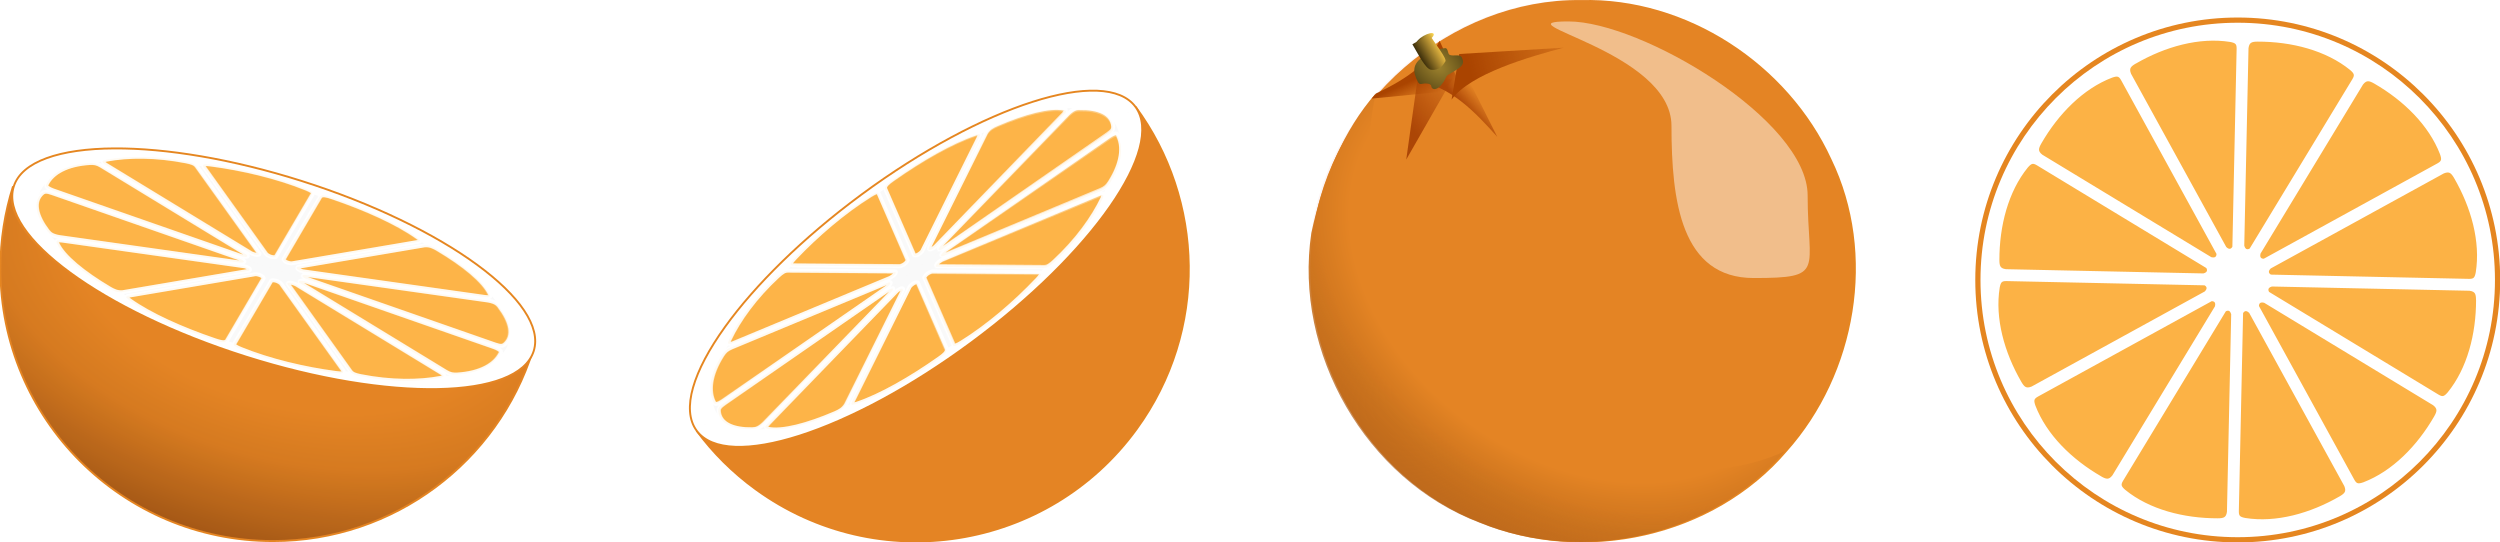 <svg xmlns="http://www.w3.org/2000/svg" viewBox="0 0 1369.5 297.14" version="1.0"><defs><linearGradient id="o" y2="2388.6" gradientUnits="userSpaceOnUse" x2="2223.9" gradientTransform="matrix(2.78 -1.635 1.635 2.78 -6453 -2751.8)" y1="2388.6" x1="2213.7"><stop offset="0" stop-color="#382b09"/><stop offset="1" stop-color="#e1b440"/></linearGradient><linearGradient id="n" y2="926.8" gradientUnits="userSpaceOnUse" x2="3123.7" y1="926.8" x1="3114.5"><stop offset="0" stop-color="#3e300b"/><stop offset="1" stop-color="#ffd752"/></linearGradient><linearGradient id="k" y2="374" gradientUnits="userSpaceOnUse" x2="3716.5" y1="366.34" x1="3682.9"><stop offset="0" stop-color="#a40"/><stop offset="1" stop-color="#a40" stop-opacity="0"/></linearGradient><linearGradient id="f" y2="294.58" gradientUnits="userSpaceOnUse" x2="3678" y1="368.12" x1="3586.5"><stop offset="0" stop-color="#a40"/><stop offset="1" stop-color="#a40" stop-opacity="0"/></linearGradient><linearGradient id="i" y2="529.31" gradientUnits="userSpaceOnUse" x2="3640.5" y1="320.52" x1="3691.4"><stop offset="0" stop-color="#a40"/><stop offset="1" stop-color="#a40" stop-opacity="0"/></linearGradient><linearGradient id="h" y2="362.69" gradientUnits="userSpaceOnUse" x2="3703.4" y1="355.1" x1="3672.4"><stop offset="0" stop-color="#a40"/><stop offset="1" stop-color="#a40" stop-opacity="0"/></linearGradient><filter id="d"><feTurbulence numOctaves="5" type="fractalNoise" baseFrequency=".143"/><feColorMatrix values="1 0 0 0 0 0 1 0 0 0 0 0 1 0 0 0 0 0 5 -3"/><feComposite operator="in" in2="SourceAlpha"/><feMorphology operator="dilate" radius="2.657" result="result3"/><feTurbulence numOctaves="2" baseFrequency=".121"/><feDisplacementMap scale="10.045" result="result4" xChannelSelector="R" in="result3"/><feFlood flood-color="#FFF"/><feComposite operator="in" in2="result4" result="result2"/><feComposite in2="SourceGraphic" in="result2"/></filter><filter id="a" height="1" width="1" y="0" x="0"><feTurbulence baseFrequency="0.17 0.269" result="result1" type="fractalNoise"/><feColorMatrix in="SourceGraphic" type="luminanceToAlpha" result="result0"/><feColorMatrix values="1 0 0 0 0 0 1 0 0 0 0 0 1 0 0 0 0 0 0.8 0" result="result2"/><feComposite in2="result2" in="result1"/><feColorMatrix values="1 0 0 0 0 0 1 0 0 0 0 0 1 0 0 0 0 0 20 -14"/><feComposite operator="out" in="SourceGraphic"/></filter><filter id="c"><feGaussianBlur in="SourceAlpha" stdDeviation="2.153" result="result1"/><feSpecularLighting surfaceScale="5" specularConstant="2" specularExponent="18.064" result="result0"><feDistantLight elevation="24" azimuth="225"/></feSpecularLighting><feComposite operator="in" in2="SourceAlpha" result="result6"/><feMorphology operator="dilate" radius="5.714"/><feGaussianBlur stdDeviation="5.724" result="result11"/><feDiffuseLighting result="result3" diffuseConstant="2.01" in="result1" surfaceScale="5"><feDistantLight elevation="25" azimuth="225"/></feDiffuseLighting><feBlend in2="SourceGraphic" mode="multiply" in="result3" result="result7"/><feComposite operator="in" in2="SourceAlpha" in="result7"/><feBlend mode="lighten" in="result6" result="result9"/><feComposite in="result11"/></filter><filter id="m"><feGaussianBlur stdDeviation=".101"/></filter><filter id="e" height="1.296" width="1.79" y="-.148" x="-.395"><feGaussianBlur stdDeviation="11.169"/></filter><filter id="q" height="2.31" width="2.299" y="-.655" x="-.649"><feGaussianBlur stdDeviation="108.707"/></filter><radialGradient id="g" gradientUnits="userSpaceOnUse" cy="592.11" cx="3855.2" gradientTransform="matrix(-.929 1.282 -1.707 -1.236 8445.6 -3613.5)" r="369.84"><stop offset="0" stop-color="#e58620"/><stop offset=".498" stop-color="#e58620"/><stop offset=".566" stop-color="#d67c1c"/><stop offset="1" stop-color="#520" stop-opacity="0"/></radialGradient><radialGradient id="l" gradientUnits="userSpaceOnUse" cy="275.57" cx="3631.8" gradientTransform="matrix(1.114 -1.144 1.756 1.71 -897.72 3960.8)" r="37.821"><stop offset="0" stop-color="#9e832e"/><stop offset="1" stop-color="#3e300b"/></radialGradient><radialGradient id="b" gradientUnits="userSpaceOnUse" cy="336.14" cx="1802" gradientTransform="matrix(-2.398 -.711 .424 -1.431 5981.1 2166.6)" r="414.55"><stop offset="0" stop-color="#e58620"/><stop offset=".326" stop-color="#e58620"/><stop offset=".458" stop-color="#d67c1c"/><stop offset="1" stop-color="#520"/></radialGradient><clipPath id="j" clipPathUnits="userSpaceOnUse"><path transform="rotate(-52.663 3681.406 226.403)" d="M3852.2 176.23c-202.06-2.632-390.59 161.02-415.88 361.69-27.706 185.47 84.242 381.84 260.11 448.98 160.77 65.86 360.91 22.536 474.62-110.52 107.93-120.84 140.48-306.13 69.234-453.43-67.626-147.64-224.63-250.89-388.08-246.72z" opacity=".25" color="#000" filter="url(#a)" fill="#d35f5f"/></clipPath><clipPath id="p" clipPathUnits="userSpaceOnUse"><path d="M3852.2 176.23c-202.06-2.632-390.59 161.02-415.88 361.69-27.706 185.47 84.242 381.84 260.11 448.98 160.77 65.86 360.91 22.536 474.62-110.52 107.93-120.84 140.48-306.13 69.234-453.43-67.626-147.64-224.63-250.89-388.08-246.72z" opacity=".25" color="#000" filter="url(#a)" fill="#d35f5f"/></clipPath></defs><g color="#000"><path d="M1369.6 153.366c0 79.36-64.41 143.77-143.77 143.77s-143.77-64.41-143.77-143.77 64.41-143.77 143.77-143.77 143.77 64.41 143.77 143.77z" fill="#e58620"/><path d="M1366.74 153.366c0 77.784-63.13 140.914-140.914 140.914s-140.915-63.13-140.915-140.914S1148.042 12.45 1225.826 12.45s140.914 63.131 140.914 140.915z" fill="#fff"/><path d="M1301.103 44.837c16.261 9.357 30.374 23.158 36.556 39.339 1.051 3 1.023 4.637-1.857 6.22l-95.352 52.357c-1.492.228-4.125-.571-3.133-4.248l56.263-92.798c2.457-3.184 4.627-2.525 7.521-.871zm-206.897 97.606c-.026-18.761 4.869-37.884 15.792-51.329 2.073-2.411 3.505-3.205 6.315-1.502l93.017 56.398c.944 1.179 1.569 3.858-2.112 4.837l-108.496-2.329c-3.986-.535-4.5-2.744-4.516-6.077zm12.173 67.275c-9.404-16.235-14.726-35.243-11.988-52.347.59-3.124 1.433-4.527 4.718-4.458l108.755 2.334c1.407.55 3.287 2.557.59 5.245l-95.126 52.233c-3.72 1.53-5.27-.126-6.949-3.005zm44.178 52.176c-16.26-9.357-30.373-23.158-36.555-39.339-1.052-3-1.023-4.637 1.856-6.22l95.352-52.357c1.493-.228 4.126.571 3.134 4.248l-56.31 92.801c-2.457 3.185-4.626 2.526-7.52.872zm64.35 23.096c-18.76.027-37.883-4.868-51.329-15.792-2.41-2.073-3.204-3.505-1.502-6.315l56.398-93.017c1.179-.944 3.858-1.568 4.838 2.112l-2.33 108.496c-.535 3.987-2.743 4.501-6.077 4.516zm67.275-12.172c-16.234 9.403-35.242 14.725-52.346 11.987-3.125-.59-4.527-1.433-4.459-4.718l2.335-108.755c.549-1.406 2.557-3.287 5.245-.59l52.247 95.126c1.53 3.72-.126 5.27-3.006 6.95zm52.177-44.18c-9.358 16.262-23.158 30.374-39.34 36.556-3 1.052-4.637 1.023-6.22-1.856l-52.353-95.352c-.228-1.493.571-4.126 4.248-3.134l92.798 56.264c3.184 2.457 2.525 4.627.871 7.52zm23.096-64.349c.026 18.76-4.869 37.884-15.792 51.329-2.073 2.41-3.505 3.204-6.316 1.502l-93.048-56.398c-.944-1.179-1.569-3.858 2.111-4.837l108.497 2.328c3.986.536 4.5 2.745 4.516 6.078zm-12.173-67.275c9.403 16.235 14.725 35.242 11.987 52.346-.59 3.125-1.433 4.528-4.718 4.46l-108.754-2.335c-1.407-.55-3.288-2.558-.59-5.246l95.126-52.233c3.72-1.529 5.27.127 6.949 3.006zm-108.529-75.272c18.761-.027 37.884 4.868 51.33 15.792 2.41 2.073 3.204 3.504 1.502 6.315l-56.398 93.017c-1.18.943-3.859 1.568-4.838-2.112l2.329-108.497c.535-3.986 2.744-4.5 6.077-4.515zm-67.274 12.172c16.234-9.403 35.242-14.725 52.346-11.987 3.124.59 4.527 1.433 4.459 4.718l-2.335 108.754c-.549 1.407-2.557 3.288-5.245.59l-52.283-95.126c-1.529-3.72.127-5.27 3.006-6.948zm-52.177 44.179c9.358-16.261 23.158-30.374 39.34-36.555 3-1.052 4.636-1.023 6.22 1.856l52.356 95.352c.228 1.493-.57 4.126-4.248 3.133l-92.797-56.263c-3.185-2.457-2.526-4.627-.872-7.521z" stroke-linejoin="round" stroke="#fff" stroke-width="2.12" fill="#fcb245"/></g><g color="#000"><path d="M1380.3 266.68c-12.739 40.278-19.611 83.164-19.611 127.65 0 233.54 189.34 422.84 422.88 422.84 189.04 0 349.09-124.04 403.23-295.17m-.102-.053c-23.814 75.218-223.6 79.05-446.25 8.562-222.6-70.48-383.8-188.59-360-263.8" stroke-linejoin="round" stroke="#e58620" stroke-width="3" fill="url(#b)" transform="translate(-480.1 7.93) scale(.353)"/><path d="M62.72 81.295c28.16-.14 64.37 5.767 102.466 17.829 78.653 24.9 135.585 66.621 127.174 93.193-8.413 26.572-78.99 27.926-157.643 3.025-78.653-24.9-135.599-66.621-127.184-93.193 4.338-13.701 25.207-20.704 55.186-20.854z" stroke-linejoin="round" stroke="#e58620" stroke-width="1.06" fill="#fff"/><path d="M71.233 87.717c25.421-.127 58.108 5.206 92.497 16.092 70.999 22.475 122.394 60.132 114.8 84.115-7.594 23.983-71.306 25.205-142.304 2.73-70.999-22.475-122.401-60.132-114.81-84.115 3.916-12.366 22.755-18.687 49.817-18.822z" fill="#f9f9f9"/><path d="M240.02 136.58c14.025 8.334 25.258 17.407 28.5 24.667.51 1.316.212 1.837-2.808 1.412l-99.98-14.105c-1.467-.413-3.856-1.53-2.298-2.399l69.24-11.743c2.88-.232 4.848.689 7.346 2.168zM25.699 100.788c3.079-6.09 10.93-10.694 23.617-11.492 2.384-.106 3.886.103 6.296 1.571l79.749 48.598c.708.69.863 1.762-2.823.88L29.032 104.228c-3.73-1.473-3.856-2.357-3.319-3.442zm.526 25.776c-6.32-8.327-8.272-16.224-2.819-20.876 1.082-.821 2.121-1.001 5.256.092l103.766 36.202c1.257.636 2.726 1.9-.303 1.893l-99.69-14.07c-3.815-.717-5.025-1.76-6.157-3.24zM59.9 157.878c-14.025-8.334-25.257-17.407-28.499-24.668-.51-1.315-.212-1.836 2.807-1.41l99.98 14.104c1.467.413 3.856 1.53 2.298 2.398l-69.24 11.744c-2.879.232-4.848-.69-7.346-2.168zm57.804 28.46c-17.972-6.106-35.475-13.926-46.542-21.849-1.966-1.458-2.49-2.18-.394-2.537l69.405-11.771c1.285.078 3.954.749 4.283 2.26l-20.182 34.414c-1.173 1.117-3.373.564-6.568-.517zm66.444 17.98c-17.103-2.242-36.187-6.712-52.116-13.175-2.895-1.21-4.099-1.94-3.49-2.982l20.232-34.495c.758-.277 2.993-.232 5.12 1.519l34.283 47.86c.849 1.704-.993 1.667-4.029 1.273zm57.278 2.684c-11.652 2.222-27.204 2.299-43.723-.972-3.048-.637-4.61-1.18-5.65-2.629l-34.302-47.976c.03-.558 1.23-1.151 4.587.369l79.561 48.484c2.643 1.835 1.653 2.324-.41 2.723zm32.767-13.333c-3.08 6.091-10.932 10.694-23.618 11.492-2.384.106-3.886-.103-6.296-1.57l-79.695-48.599c-.71-.69-.864-1.762 2.822-.88L270.93 190.23c3.73 1.472 3.857 2.356 3.319 3.441zm-.526-25.776c6.32 8.328 8.271 16.224 2.818 20.877-1.081.82-2.121 1-5.255-.093l-103.718-36.205c-1.256-.637-2.725-1.9.303-1.893l99.743 14.072c3.816.717 5.026 1.758 6.158 3.24zm-91.46-59.775c17.973 6.106 35.475 13.926 46.543 21.848 1.966 1.458 2.489 2.181.394 2.537l-69.405 11.772c-1.285-.078-3.955-.75-4.284-2.261L175.64 107.6c1.172-1.118 3.373-.565 6.567.517zm-66.444-17.98c17.104 2.242 36.188 6.712 52.117 13.174 2.894 1.21 4.098 1.94 3.489 2.983l-20.23 34.494c-.76.277-2.994.232-5.122-1.518l-34.282-47.86c-.849-1.704.993-1.667 4.028-1.273zm-57.277-2.685c11.652-2.221 27.204-2.298 43.723.972 3.047.637 4.61 1.18 5.65 2.63l34.363 47.972c-.03.558-1.23 1.151-4.587-.368l-79.59-48.482c-2.642-1.834-1.652-2.323.41-2.722z" stroke-linejoin="round" stroke="#fff" stroke-width="2.12" fill="#fcb245"/><g opacity=".5" stroke-linejoin="round" stroke="#fff" stroke-width="6"><path d="M1704.5-118.04c39.7 23.59 71.497 49.275 80.674 69.827 1.446 3.724.601 5.2-7.946 3.995l-283.02-39.928c-4.154-1.168-10.917-4.33-6.506-6.789l196-33.244c8.152-.655 13.726 1.951 20.797 6.14zm-606.62-101.32c8.716-17.241 30.944-30.272 66.855-32.531 6.749-.3 11.002.293 17.824 4.448l225.75 137.57c2.006 1.952 2.445 4.987-7.991 2.49l-293.05-102.24c-10.556-4.169-10.916-6.67-9.394-9.742zm1.489 72.967c-17.89-23.573-23.414-45.927-7.979-59.097 3.062-2.323 6.005-2.833 14.878.261l293.74 102.48c3.556 1.802 7.714 5.38-.858 5.358l-282.3-39.828c-10.8-2.029-14.227-4.978-17.43-9.17zm95.333 88.641c-39.7-23.59-71.497-49.275-80.674-69.827-1.446-3.724-.602-5.2 7.946-3.995l283.02 39.928c4.154 1.168 10.917 4.33 6.505 6.789l-196 33.244c-8.151.655-13.726-1.951-20.797-6.14zm163.63 80.564c-50.874-17.285-100.42-39.42-131.75-61.848-5.566-4.127-7.046-6.173-1.116-7.181l196.47-33.323c3.638.221 11.194 2.12 12.126 6.4l-57.133 97.416c-3.318 3.164-9.547 1.598-18.59-1.464zm188.09 50.9c-48.416-6.349-102.44-19.002-147.53-37.296-8.195-3.424-11.603-5.492-9.878-8.443l57.27-97.646c2.147-.784 8.471-.657 14.496 4.298l97.044 135.48c2.404 4.825-2.81 4.72-11.403 3.604zm162.14 7.597c-32.985 6.288-77.01 6.507-123.77-2.751-8.628-1.804-13.051-3.34-15.994-7.443l-97.2-135.8c.08-1.58 3.48-3.259 12.983 1.044l225.22 137.25c7.482 5.192 4.68 6.576-1.16 7.705zm92.755-37.742c-8.716 17.24-30.944 30.272-66.855 32.53-6.75.301-11.002-.292-17.824-4.447l-225.7-137.57c-2.007-1.952-2.445-4.987 7.99-2.49l293.05 102.24c10.557 4.168 10.917 6.67 9.395 9.742zm-1.489-72.967c17.89 23.573 23.414 45.927 7.979 59.097-3.062 2.323-6.005 2.833-14.878-.261l-293.7-102.48c-3.556-1.802-7.714-5.38.858-5.358l282.35 39.834c10.8 2.028 14.227 4.978 17.43 9.17zm-258.97-169.21c50.874 17.285 100.42 39.42 131.75 61.848 5.566 4.127 7.046 6.172 1.115 7.181l-196.47 33.323c-3.638-.222-11.194-2.12-12.126-6.401l57.133-97.415c3.319-3.164 9.548-1.598 18.591 1.464zm-188.09-50.9c48.416 6.349 102.44 19.002 147.53 37.296 8.195 3.424 11.603 5.492 9.878 8.443l-57.27 97.646c-2.147.784-8.472.657-14.496-4.298l-97.044-135.48c-2.404-4.825 2.81-4.72 11.403-3.604zm-162.14-7.597c32.985-6.288 77.01-6.507 123.77 2.751 8.628 1.804 13.051 3.34 15.994 7.443l97.274 135.8c-.082 1.58-3.48 3.259-12.983-1.044l-225.2-137.23c-7.482-5.192-4.68-6.576 1.16-7.705z" opacity=".25" filter="url(#c)" fill="#fff" transform="translate(-362.118 178.279) scale(.353)"/><path d="M1704.5-118.04c39.7 23.59 71.497 49.275 80.674 69.827 1.446 3.724.601 5.2-7.946 3.995l-283.02-39.928c-4.154-1.168-10.917-4.33-6.506-6.789l196-33.244c8.152-.655 13.726 1.951 20.797 6.14zm-606.62-101.32c8.716-17.241 30.944-30.272 66.855-32.531 6.749-.3 11.002.293 17.824 4.448l225.75 137.57c2.006 1.952 2.445 4.987-7.991 2.49l-293.05-102.24c-10.556-4.169-10.916-6.67-9.394-9.742zm1.489 72.967c-17.89-23.573-23.414-45.927-7.979-59.097 3.062-2.323 6.005-2.833 14.878.261l293.74 102.48c3.556 1.802 7.714 5.38-.858 5.358l-282.3-39.828c-10.8-2.029-14.227-4.978-17.43-9.17zm95.333 88.641c-39.7-23.59-71.497-49.275-80.674-69.827-1.446-3.724-.602-5.2 7.946-3.995l283.02 39.928c4.154 1.168 10.917 4.33 6.506 6.789l-196 33.244c-8.152.655-13.726-1.951-20.797-6.14zm163.63 80.564c-50.874-17.285-100.42-39.42-131.75-61.848-5.566-4.127-7.046-6.173-1.116-7.181l196.47-33.323c3.638.221 11.194 2.12 12.126 6.4l-57.133 97.416c-3.318 3.164-9.547 1.598-18.59-1.464zm188.09 50.9c-48.416-6.349-102.44-19.002-147.53-37.296-8.195-3.424-11.603-5.492-9.878-8.443l57.27-97.646c2.147-.784 8.471-.657 14.496 4.298l97.044 135.48c2.404 4.825-2.81 4.72-11.402 3.604zm162.14 7.597c-32.985 6.288-77.01 6.507-123.77-2.751-8.628-1.804-13.051-3.34-15.994-7.443l-97.274-135.8c.08-1.58 3.48-3.259 12.983 1.044l225.22 137.25c7.482 5.192 4.68 6.576-1.16 7.705zm92.755-37.742c-8.716 17.24-30.944 30.272-66.855 32.53-6.75.301-11.002-.292-17.824-4.447l-225.75-137.57c-2.006-1.952-2.445-4.987 7.99-2.49l293.05 102.24c10.557 4.168 10.917 6.67 9.395 9.742zm-1.489-72.967c17.89 23.573 23.414 45.927 7.979 59.097-3.062 2.323-6.005 2.833-14.878-.261l-293.74-102.48c-3.556-1.802-7.714-5.38.858-5.358l282.35 39.834c10.8 2.028 14.227 4.978 17.43 9.17zm-259-169.2c50.874 17.285 100.42 39.42 131.75 61.848 5.566 4.127 7.046 6.172 1.115 7.181l-196.47 33.323c-3.638-.222-11.195-2.12-12.126-6.401l57.133-97.415c3.319-3.164 9.548-1.598 18.591 1.464zm-188.09-50.9c48.416 6.349 102.44 19.002 147.53 37.296 8.195 3.424 11.603 5.492 9.878 8.443l-57.27 97.646c-2.147.784-8.472.657-14.496-4.298l-97.044-135.48c-2.404-4.825 2.81-4.72 11.403-3.604zm-162.14-7.597c32.985-6.289 77.01-6.507 123.77 2.751 8.628 1.804 13.051 3.34 15.994 7.443l97.274 135.8c-.082 1.58-3.48 3.259-12.983-1.044l-225.2-137.24c-7.482-5.192-4.68-6.576 1.16-7.705z" opacity=".75" filter="url(#d)" fill="#fcb245" transform="translate(-362.118 178.279) scale(.353)"/></g><path d="M1380.3 266.68c-12.739 40.278-19.611 83.164-19.611 127.65 0 233.54 189.34 422.84 422.88 422.84 189.04 0 349.09-124.04 403.23-295.17m-.102-.053c-23.814 75.218-223.6 79.05-446.25 8.562-222.6-70.48-383.8-188.59-360-263.8" opacity=".25" filter="url(#a)" fill="#d35f5f" transform="translate(-480.1 7.93) scale(.353)"/></g><g color="#000"><path d="M381.603 235.939c8.864 12.005 19.692 22.876 32.404 32.115 66.736 48.504 160.154 33.714 208.658-33.022 39.261-54.02 37.056-125.518-.602-176.53m-.036.018c16.548 22.427-23.85 80.313-90.234 129.298-66.372 48.972-133.602 70.506-150.151 48.085" stroke-linejoin="round" stroke="#e58620" stroke-width="1.06" fill="#e58620"/><path d="M397.205 179.021c16.443-22.863 42.51-48.68 74.664-72.405 66.385-48.985 133.604-70.51 150.154-48.083 16.548 22.427-23.85 80.313-90.234 129.298-66.385 48.985-133.613 70.52-150.16 48.092-8.533-11.564-1.928-32.563 15.576-56.902z" stroke-linejoin="round" stroke="#e58620" stroke-width="1.06" fill="#fff"/><path d="M407.405 175.91c14.843-20.638 38.373-43.944 67.398-65.362 59.922-44.219 120.6-63.655 135.535-43.41 14.936 20.242-21.533 72.498-81.455 116.717-59.922 44.218-120.604 63.66-135.54 43.419-7.702-10.438-1.739-29.393 14.062-51.364z" fill="#f9f9f9"/><path d="M546.165 68.102c14.986-6.445 28.93-10.197 36.709-8.551 1.364.36 1.61.908-.509 3.1l-70.19 72.583c-1.196.945-3.504 2.22-3.29.45L540.09 72.77c1.506-2.465 3.409-3.517 6.074-4.668zM391.207 220.429c-3.116-6.071-2.224-15.13 4.59-25.86 1.315-1.992 2.368-3.084 4.972-4.17l86.198-35.939c.974-.168 1.933.337-.948 2.801l-90.07 62.493c-3.383 2.151-4.172 1.734-4.734.661zm21.16 14.729c-10.451.216-17.987-2.848-18.544-9.994-.028-1.357.437-2.304 3.164-4.197l90.291-62.655c1.254-.642 3.14-1.087 1.353 1.358l-69.991 72.369c-2.823 2.665-4.377 3.031-6.24 3.076zm45.13-8.833c-14.986 6.446-28.93 10.197-36.709 8.551-1.364-.36-1.61-.908.509-3.1l70.19-72.583c1.196-.944 3.504-2.22 3.29-.449l-31.206 62.913c-1.506 2.466-3.409 3.517-6.074 4.668zm57.006-30.026c-15.505 10.948-32.12 20.509-45.037 24.804-2.335.733-3.227.731-2.284-1.173l31.283-63.064c.819-.994 2.93-2.759 4.347-2.136l15.972 36.558c.215 1.606-1.526 3.06-4.28 5.009zm53.61-43.177c-11.87 12.517-26.706 25.326-41.299 34.412-2.68 1.63-3.979 2.175-4.464 1.069l-16.01-36.645c.223-.777 1.573-2.558 4.24-3.25l58.87.406c1.878.315.765 1.784-1.339 4.007zm35.845-44.755c-5.054 10.731-14.135 23.357-26.492 34.797-2.307 2.09-3.665 3.035-5.449 3.024l-58.975-.459c-.435-.35-.209-1.671 2.994-3.493l85.996-35.853c3.038-1.06 2.852.028 1.962 1.931zm8.479-34.345c3.116 6.072 2.223 15.13-4.59 25.861-1.315 1.991-2.368 3.083-4.972 4.17l-86.167 35.895c-.974.168-1.932-.337.948-2.8l90.08-62.508c3.383-2.15 4.173-1.734 4.735-.661zm-21.16-14.729c10.451-.216 17.986 2.848 18.544 9.994.028 1.358-.438 2.305-3.165 4.197l-90.264 62.613c-1.254.642-3.14 1.087-1.353-1.358l70.024-72.41c2.822-2.666 4.377-3.032 6.24-3.077zm-102.124 38.84c15.505-10.947 32.12-20.508 45.036-24.803 2.335-.734 3.228-.732 2.284 1.173l-31.282 63.063c-.82.994-2.931 2.759-4.348 2.136l-15.971-36.558c-.215-1.606 1.526-3.06 4.28-5.009zm-53.61 43.178c11.87-12.517 26.706-25.327 41.298-34.413 2.68-1.63 3.98-2.175 4.464-1.069l16.01 36.645c-.222.777-1.572 2.558-4.24 3.25l-58.87-.406c-1.877-.315-.764-1.783 1.34-4.007zm-35.845 44.755c5.053-10.732 14.134-23.358 26.492-34.797 2.307-2.091 3.665-3.036 5.448-3.025l59.009.407c.434.352.209 1.672-2.995 3.493l-86.01 35.879c-3.037 1.06-2.85-.029-1.96-1.932z" stroke-linejoin="round" stroke="#fff" stroke-width="2.12" fill="#fcb245"/><path d="M1380.3 266.68c-12.739 40.278-19.611 83.164-19.611 127.65 0 233.54 189.34 422.84 422.88 422.84 189.04 0 349.09-124.04 403.23-295.17m-.102-.053c-23.814 75.218-223.6 79.05-446.25 8.562-222.6-70.48-383.8-188.59-360-263.8" opacity=".25" filter="url(#a)" fill="#d35f5f" transform="rotate(-53.99 573.714 269.115) scale(.353)"/><g opacity=".5" stroke-linejoin="round" stroke="#fff" stroke-width="6"><path d="M1704.5-118.04c39.7 23.59 71.497 49.275 80.674 69.827 1.446 3.724.601 5.2-7.946 3.995l-283.02-39.928c-4.154-1.168-10.917-4.33-6.506-6.789l196-33.244c8.152-.655 13.726 1.951 20.797 6.14zm-606.62-101.32c8.716-17.241 30.944-30.272 66.855-32.531 6.749-.3 11.002.293 17.824 4.448l225.75 137.57c2.006 1.952 2.445 4.987-7.991 2.49l-293.05-102.24c-10.556-4.169-10.916-6.67-9.394-9.742zm1.489 72.967c-17.89-23.573-23.414-45.927-7.979-59.097 3.062-2.323 6.005-2.833 14.878.261l293.74 102.48c3.556 1.802 7.714 5.38-.858 5.358l-282.3-39.828c-10.8-2.029-14.227-4.978-17.43-9.17zm95.333 88.641c-39.7-23.59-71.497-49.275-80.674-69.827-1.446-3.724-.602-5.2 7.946-3.995l283.02 39.928c4.154 1.168 10.917 4.33 6.505 6.789l-196 33.244c-8.151.655-13.726-1.951-20.797-6.14zm163.63 80.564c-50.874-17.285-100.42-39.42-131.75-61.848-5.566-4.127-7.046-6.173-1.116-7.181l196.47-33.323c3.638.221 11.194 2.12 12.126 6.4l-57.133 97.416c-3.318 3.164-9.547 1.598-18.59-1.464zm188.09 50.9c-48.416-6.349-102.44-19.002-147.53-37.296-8.195-3.424-11.603-5.492-9.878-8.443l57.27-97.646c2.147-.784 8.471-.657 14.496 4.298l97.044 135.48c2.404 4.825-2.81 4.72-11.403 3.604zm162.14 7.597c-32.985 6.288-77.01 6.507-123.77-2.751-8.628-1.804-13.051-3.34-15.994-7.443l-97.2-135.8c.08-1.58 3.48-3.259 12.983 1.044l225.22 137.25c7.482 5.192 4.68 6.576-1.16 7.705zm92.755-37.742c-8.716 17.24-30.944 30.272-66.855 32.53-6.75.301-11.002-.292-17.824-4.447l-225.7-137.57c-2.007-1.952-2.445-4.987 7.99-2.49l293.05 102.24c10.557 4.168 10.917 6.67 9.395 9.742zm-1.489-72.967c17.89 23.573 23.414 45.927 7.979 59.097-3.062 2.323-6.005 2.833-14.878-.261l-293.7-102.48c-3.556-1.802-7.714-5.38.858-5.358l282.35 39.834c10.8 2.028 14.227 4.978 17.43 9.17zm-258.97-169.21c50.874 17.285 100.42 39.42 131.75 61.848 5.566 4.127 7.046 6.172 1.115 7.181l-196.47 33.323c-3.638-.222-11.194-2.12-12.126-6.401l57.133-97.415c3.319-3.164 9.548-1.598 18.591 1.464zm-188.09-50.9c48.416 6.349 102.44 19.002 147.53 37.296 8.195 3.424 11.603 5.492 9.878 8.443l-57.27 97.646c-2.147.784-8.472.657-14.496-4.298l-97.044-135.48c-2.404-4.825 2.81-4.72 11.403-3.604zm-162.14-7.597c32.985-6.288 77.01-6.507 123.77 2.751 8.628 1.804 13.051 3.34 15.994 7.443l97.274 135.8c-.082 1.58-3.48 3.259-12.983-1.044l-225.2-137.23c-7.482-5.192-4.68-6.576 1.16-7.705z" opacity=".25" filter="url(#c)" fill="#fff" transform="rotate(-53.779 682.739 68.204) scale(.353)"/><path d="M1704.5-118.04c39.7 23.59 71.497 49.275 80.674 69.827 1.446 3.724.601 5.2-7.946 3.995l-283.02-39.928c-4.154-1.168-10.917-4.33-6.506-6.789l196-33.244c8.152-.655 13.726 1.951 20.797 6.14zm-606.62-101.32c8.716-17.241 30.944-30.272 66.855-32.531 6.749-.3 11.002.293 17.824 4.448l225.75 137.57c2.006 1.952 2.445 4.987-7.991 2.49l-293.05-102.24c-10.556-4.169-10.916-6.67-9.394-9.742zm1.489 72.967c-17.89-23.573-23.414-45.927-7.979-59.097 3.062-2.323 6.005-2.833 14.878.261l293.74 102.48c3.556 1.802 7.714 5.38-.858 5.358l-282.3-39.828c-10.8-2.029-14.227-4.978-17.43-9.17zm95.333 88.641c-39.7-23.59-71.497-49.275-80.674-69.827-1.446-3.724-.602-5.2 7.946-3.995l283.02 39.928c4.154 1.168 10.917 4.33 6.506 6.789l-196 33.244c-8.152.655-13.726-1.951-20.797-6.14zm163.63 80.564c-50.874-17.285-100.42-39.42-131.75-61.848-5.566-4.127-7.046-6.173-1.116-7.181l196.47-33.323c3.638.221 11.194 2.12 12.126 6.4l-57.133 97.416c-3.318 3.164-9.547 1.598-18.59-1.464zm188.09 50.9c-48.416-6.349-102.44-19.002-147.53-37.296-8.195-3.424-11.603-5.492-9.878-8.443l57.27-97.646c2.147-.784 8.471-.657 14.496 4.298l97.044 135.48c2.404 4.825-2.81 4.72-11.402 3.604zm162.14 7.597c-32.985 6.288-77.01 6.507-123.77-2.751-8.628-1.804-13.051-3.34-15.994-7.443l-97.274-135.8c.08-1.58 3.48-3.259 12.983 1.044l225.22 137.25c7.482 5.192 4.68 6.576-1.16 7.705zm92.755-37.742c-8.716 17.24-30.944 30.272-66.855 32.53-6.75.301-11.002-.292-17.824-4.447l-225.75-137.57c-2.006-1.952-2.445-4.987 7.99-2.49l293.05 102.24c10.557 4.168 10.917 6.67 9.395 9.742zm-1.489-72.967c17.89 23.573 23.414 45.927 7.979 59.097-3.062 2.323-6.005 2.833-14.878-.261l-293.74-102.48c-3.556-1.802-7.714-5.38.858-5.358l282.35 39.834c10.8 2.028 14.227 4.978 17.43 9.17zm-259-169.2c50.874 17.285 100.42 39.42 131.75 61.848 5.566 4.127 7.046 6.172 1.115 7.181l-196.47 33.323c-3.638-.222-11.195-2.12-12.126-6.401l57.133-97.415c3.319-3.164 9.548-1.598 18.591 1.464zm-188.09-50.9c48.416 6.349 102.44 19.002 147.53 37.296 8.195 3.424 11.603 5.492 9.878 8.443l-57.27 97.646c-2.147.784-8.472.657-14.496-4.298l-97.044-135.48c-2.404-4.825 2.81-4.72 11.403-3.604zm-162.14-7.597c32.985-6.289 77.01-6.507 123.77 2.751 8.628 1.804 13.051 3.34 15.994 7.443l97.274 135.8c-.082 1.58-3.48 3.259-12.983-1.044l-225.2-137.24c-7.482-5.192-4.68-6.576 1.16-7.705z" opacity=".75" filter="url(#d)" fill="#fcb245" transform="rotate(-53.779 682.739 68.204) scale(.353)"/></g></g><g color="#000"><path d="M866.16.045c-71.38-.93-137.98 56.882-146.915 127.77-9.787 65.52 29.76 134.89 91.887 158.607 56.793 23.266 127.495 7.961 167.664-39.042 38.127-42.688 49.626-108.143 24.458-160.179C979.364 35.046 923.9-1.429 866.16.045z" fill="#e58620"/><path d="M3600.6 302.83l54.87-4.586-71.882 125.61 17.012-121.02z" filter="url(#e)" fill="url(#f)" transform="translate(-494.669 -62.21) scale(.353)"/><path d="M3436.3 537.92c-27.706 185.47 84.242 381.84 260.11 448.98 160.77 65.86 360.91 22.536 474.62-110.52-213.54 101.88-732.29-46.669-635.26-554.5-48.366 55.265-81.747 132.47-99.476 216.04z" fill="url(#g)" transform="translate(-494.669 -62.21) scale(.353)"/><path d="M3664.9 273.45l56.843 43.907-56.516 105.51c12.43-52.79 21.617-104.81-.327-149.41z" transform="rotate(-54.802 985.334 568.953) scale(.353)" filter="url(#e)" fill="url(#h)"/><path d="M3852.2 176.23c-202.06-2.632-390.59 161.02-415.88 361.69-27.706 185.47 84.242 381.84 260.11 448.98 160.77 65.86 360.91 22.536 474.62-110.52 107.93-120.84 140.48-306.13 69.234-453.43-67.626-147.64-224.63-250.89-388.08-246.72z" opacity=".25" filter="url(#a)" fill="#d35f5f" transform="translate(-494.669 -62.21) scale(.353)"/><path d="M3664.9 273.45l56.843 43.907-67.793 147.59c12.43-52.79 32.894-146.89 10.95-191.49z" transform="rotate(-118.136 1031.865 224.933) scale(.353)" filter="url(#e)" fill="url(#i)"/><path d="M3664.9 273.45l81.858 17.71-81.531 131.7c12.43-52.79 21.617-104.81-.327-149.41z" clip-path="url(#j)" transform="rotate(52.662 1116.054 -450.861) scale(.353)" filter="url(#e)" fill="url(#k)"/><path d="M3669.8 265.36c6.03 12.239-2.164 15.58-21.276 27.08-3.256 1.959-3.656 5.854-6.737 10.52-10.664 16.146-19.212 12.287-19.455 6.707-.181-4.197-9.318-4.358-12.365-3.598-4.998 1.245-6.772.419-8.72-3.535-7.057-14.324-11.218-29.395 17.833-43.708 9.728-4.793 17.837-7.25 24.586-7.859 5.425-.49 3.635 8.852 7.436 10.495 5.59 2.417 15.905-1.773 18.699 3.899z" fill="url(#l)" transform="translate(-494.669 -62.21) scale(.353)"/><path d="M3123.7 926.8c0 .847-2.063 1.535-4.605 1.535-2.541 0-4.604-.688-4.604-1.535s2.063-1.535 4.604-1.535c2.542 0 4.605.688 4.605 1.535z" transform="rotate(-30 230.346 5937.234) scale(1.175)" filter="url(#m)" fill="url(#n)"/><path d="M3593.1 244.94l26.391-15.525c8.27 14.056 27.627 37.615 24.808 42.169-3.12 5.03-8.458 14.476-22.092 12.907-8.59-.822-20.679-25.493-29.106-39.548v-.001z" fill="url(#o)" transform="translate(-494.669 -62.21) scale(.353)"/><path clip-path="url(#p)" d="M4206.5 479.56c0 117.16 28.824 128.13-83.647 128.13s-127.65-118.97-127.65-236.13-272.35-162.07-159.88-162.07 371.18 152.92 371.18 270.07z" opacity=".686" filter="url(#q)" fill="#fff" transform="translate(-494.669 -62.21) scale(.353)"/></g></svg>